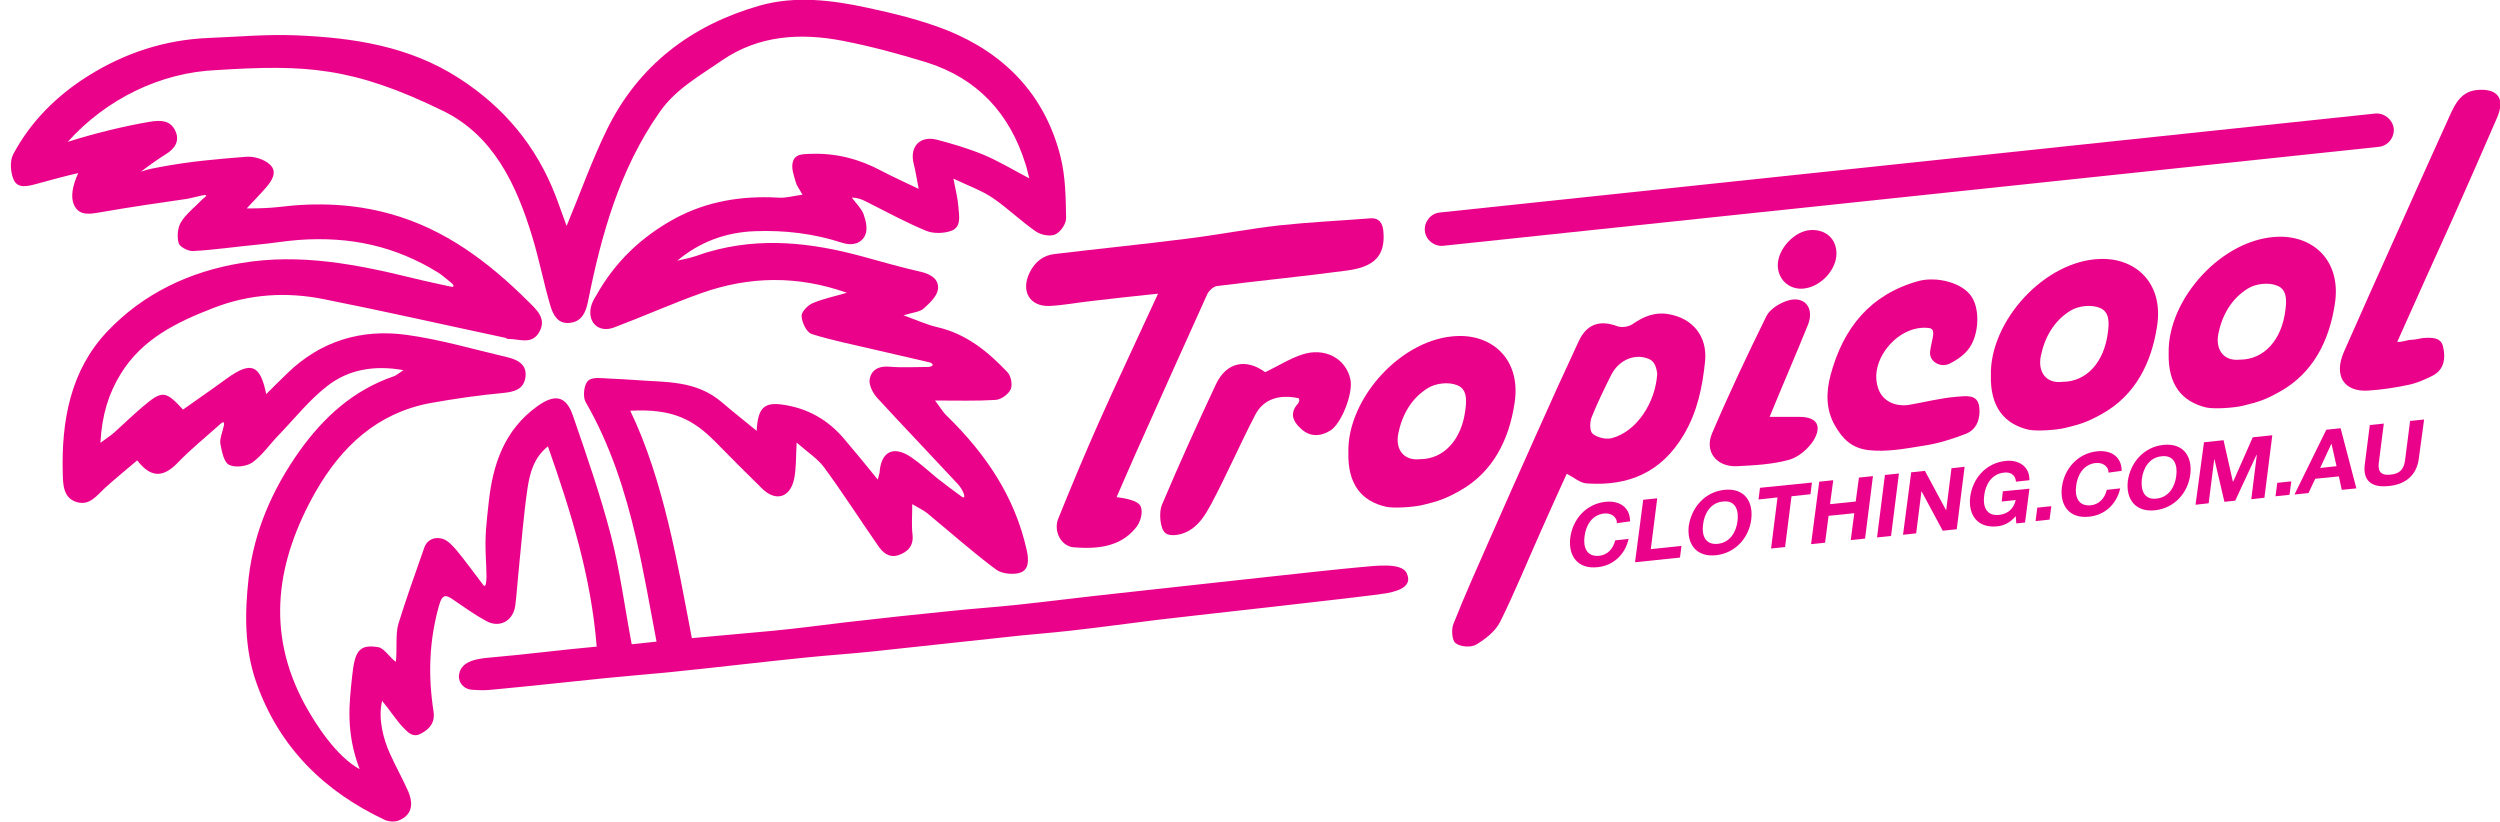 <?xml version="1.0" encoding="utf-8"?>
<!-- Generator: Adobe Illustrator 27.8.1, SVG Export Plug-In . SVG Version: 6.00 Build 0)  -->
<svg version="1.1" id="Layer_1" xmlns="http://www.w3.org/2000/svg" xmlns:xlink="http://www.w3.org/1999/xlink" x="0px" y="0px"
	 viewBox="0 0 856.4 281.7" style="enable-background:new 0 0 856.4 281.7;" xml:space="preserve">
<style type="text/css">
	.st0{fill:#EB028B;}
</style>
<g>
	<g>
		<path class="st0" d="M396.7,100.6c-8.6,0.9-16,1.7-23.5,2.6c-4.5,0.5-9.1,1.4-13.6,1.6c-6.9,0.3-10-5.1-6.9-11.4
			c1.8-3.7,4.7-6,8.7-6.4c15-1.8,30-3.3,44.9-5.2c10.7-1.3,21.3-3.4,32-4.6c10.3-1.1,20.7-1.6,31-2.4c3.4-0.3,4.4,2,4.6,4.6
			c0.7,8.3-3.2,12.1-12.7,13.3c-14.8,2-29.6,3.4-44.4,5.3c-1.2,0.2-2.8,1.7-3.3,2.9c-8.2,18.1-16.3,36.2-24.4,54.3
			c-2.2,4.9-4.3,9.9-6.6,15.1c1.3,0.2,6.9,0.8,8.1,2.9c1.2,2.2,0,5.9-1.6,7.7c-5.4,6.6-13.4,7.2-21.1,6.6c-4.4-0.3-7.1-5.5-5.4-9.8
			c4.4-10.9,8.9-21.7,13.6-32.3C382.6,130.8,389.5,116.3,396.7,100.6z"/>
		<path class="st0" d="M536.7,162.3c-2.9,6.3-5.8,12.8-8.7,19.3c-4.7,10.5-9,21.1-14.1,31.4c-1.6,3.2-5,5.9-8.2,7.8
			c-1.8,1.1-5.5,0.8-7.1-0.5c-1.2-0.9-1.5-4.7-0.7-6.6c3.8-9.6,8-19,12.2-28.5c5.3-12,10.6-24,16-36c4.8-10.8,9.7-21.6,14.7-32.3
			c2.8-6,7.3-7.4,13.4-5.1c1.5,0.5,3.8,0.1,5.1-0.8c3.7-2.6,7.7-4.2,12.2-3.4c8.4,1.4,13.4,7.6,12.6,16.1
			c-0.9,8.8-2.6,17.3-7.3,25.2c-7.6,12.9-18.9,17.7-33.2,16.7C541.3,165.5,539.3,163.6,536.7,162.3z M567.7,128
			c-0.4-3.1-1.4-4.4-2.8-5c-4.8-2.1-10.3,0.3-12.9,5.3c-2.4,4.8-4.8,9.7-6.8,14.7c-0.6,1.6-0.7,4.7,0.4,5.6c1.6,1.3,4.5,2,6.5,1.5
			C560.6,147.9,567.1,138,567.7,128z"/>
		<path class="st0" d="M682,128.5c-0.4-18.4,18.4-39.4,37.7-39.8c12-0.3,21.6,8.4,19.2,23.2c-1.9,12.3-7.3,23.4-18.7,29.8
			c-4.8,2.7-7.3,3.6-12.8,4.9c-2.9,0.7-9.6,1.2-12.5,0.6C686.7,145.3,681.7,139.5,682,128.5z M706.5,130.8c8.3,0,14.4-6.8,15.6-17.1
			c0.4-3.1,0.6-6.8-2.7-8.2c-3.1-1.3-7.5-0.7-10.1,0.9c-5.6,3.4-8.9,9.1-10.2,15.6C698,127.5,701,131.5,706.5,130.8z"/>
		<path class="st0" d="M461.9,154.9c-0.4-18.4,18.4-39.4,37.7-39.8c12-0.3,21.6,8.4,19.2,23.2c-1.9,12.3-7.3,23.4-18.7,29.8
			c-4.8,2.7-7.3,3.6-12.8,4.9c-2.9,0.7-9.6,1.2-12.5,0.6C466.5,171.7,461.6,166,461.9,154.9z M486.4,157.3c8.3,0,14.4-6.8,15.6-17.1
			c0.4-3.1,0.6-6.8-2.7-8.2c-3.1-1.3-7.5-0.7-10.1,0.9c-5.6,3.4-8.9,9.1-10.2,15.6C477.9,154,480.9,157.9,486.4,157.3z"/>
		<path class="st0" d="M742.9,120.9c-0.4-18.4,18.4-39.4,37.7-39.8c12-0.3,21.6,8.4,19.2,23.2c-1.9,12.3-7.3,23.4-18.7,29.8
			c-4.8,2.7-7.3,3.6-12.8,4.9c-2.9,0.7-9.6,1.2-12.5,0.6C747.5,137.6,742.6,131.9,742.9,120.9z M767.3,123.2
			c8.3,0,14.4-6.8,15.6-17.1c0.4-3.1,0.6-6.8-2.7-8.2c-3.1-1.3-7.5-0.7-10.1,0.9c-5.6,3.4-8.9,9.1-10.2,15.6
			C758.9,119.9,761.8,123.8,767.3,123.2z"/>
		<path class="st0" d="M821.2,117.1c1.6,0.2,3.5-0.7,4.8-0.7c1.3,0,2.6-0.4,3.9-0.6c2.9-0.2,6.3-0.4,7,3c0.9,3.7,0.5,7.8-3.6,9.9
			c-2.6,1.3-5.3,2.5-8.1,3.1c-4.6,1-9.3,1.7-14,2c-8.3,0.5-11.8-5.1-8.3-13.2c5.9-13.4,11.9-26.8,17.9-40.1
			c6.1-13.6,12.2-27.3,18.4-40.9c1.9-4.3,4.1-8.4,9.6-8.8c6.9-0.5,9.4,3,6.6,9.5c-5,11.6-10.1,23.1-15.2,34.6
			C834.2,88.2,827.6,102.7,821.2,117.1z"/>
		<path class="st0" d="M661,112.4c-10.4-1.5-20.6,10.5-17.8,20c1.3,5,6,7,10.7,6.3c5.3-0.9,11.1-2.4,16.5-2.8c3-0.2,7-1,7.6,3.4
			c0.5,3.9-0.7,7.9-4.8,9.4c-4.7,1.8-9.5,3.3-14.4,4c-6.2,1-12.5,2.2-18.7,1.5c-5.8-0.7-8.8-3.8-11.4-8.2
			c-3.3-5.6-3.2-11.6-1.6-17.6c4.3-16,13.5-27.5,30-32.1c6.1-1.7,15.2,0.4,18.4,5.5c2.9,4.6,2.4,13.6-1.5,18.2
			c-1.6,1.9-3.9,3.5-6.2,4.6c-3.1,1.5-7.2-0.8-6.6-4.4C661.7,116.3,663.4,112.9,661,112.4z"/>
		<path class="st0" d="M433.4,127.5c4.6-2.2,8.3-4.6,12.5-6c7.9-2.7,15.2,1.3,16.7,8.5c1,4.6-3,15.1-6.9,17.5c-3.4,2.1-7,2.2-10-0.6
			c-2.7-2.4-4.1-5.3-1.1-8.6c0.3-0.4,0.8-1.3,0.2-1.9c-6.6-1.4-12,0.3-14.8,5.7c-5.2,10-9.7,20.4-15,30.4c-2,3.7-4.3,7.7-8.5,9.7
			c-2,1-5.7,1.8-7.4,0.3c-1.8-1.6-2.1-7.2-1.1-9.5c6-14.2,12-27.4,18.5-41.3C420.1,124,426.9,122.7,433.4,127.5z"/>
		<path class="st0" d="M606.2,142.8c3.5,0,6.8,0,10.2,0c5.8,0,7.9,2.9,4.9,8c-1.8,2.9-5.2,5.8-8.4,6.7c-5.8,1.6-11.9,1.9-17.9,2.2
			c-7,0.3-11.2-5-8.5-11.3c5.8-13.6,12.1-26.9,18.6-40.1c1.2-2.4,4.4-4.4,7.2-5.3c5.7-1.8,9.3,2.3,7.1,8.1
			C615.2,121.5,610.7,131.8,606.2,142.8z"/>
		<path class="st0" d="M629.1,86.7c0.1,5.9-5.8,12-11.9,12.2c-4.6,0.1-8.1-3.3-8.2-7.9c-0.1-5.7,5.8-12,11.4-12.2
			C625.5,78.6,629,81.8,629.1,86.7z"/>
		<g>
			<path class="st0" d="M553.9,179.2c0-2.1-1.9-3.5-4.3-3.3c-4.3,0.4-6.4,4.2-6.8,7.9c-0.5,3.6,0.7,7,5,6.6c2.9-0.3,4.8-2.4,5.5-5.3
				l4.6-0.5c-1.2,5.4-5.3,9.2-10.7,9.7c-6.7,0.7-10-3.8-9.3-10c0.8-6.4,5.4-11.7,12.1-12.4c4.8-0.5,8.4,1.9,8.4,6.7L553.9,179.2z"/>
			<path class="st0" d="M562.9,171.2l4.8-0.5l-2.2,17.4L576,187l-0.5,4l-15.4,1.6L562.9,171.2z"/>
			<path class="st0" d="M590.7,167.8c6.7-0.7,10,3.8,9.2,10.2c-0.8,6.2-5.4,11.5-12.1,12.2c-6.7,0.7-10-3.8-9.3-10
				C579.4,173.9,584,168.5,590.7,167.8z M588.4,186.3c4.3-0.4,6.4-4.2,6.8-7.8c0.5-3.7-0.7-7.2-5-6.7c-4.3,0.4-6.4,4.2-6.8,7.9
				C582.9,183.3,584.1,186.7,588.4,186.3z"/>
			<path class="st0" d="M608.9,170.4l-6.5,0.7l0.5-4l17.8-1.8l-0.5,4l-6.5,0.7l-2.2,17.4l-4.8,0.5L608.9,170.4z"/>
			<path class="st0" d="M623.2,165l4.8-0.5l-1.1,8.2l8.8-0.9l1.1-8.2l4.8-0.5l-2.7,21.4L634,185l1.2-9.2l-8.8,0.9l-1.2,9.2l-4.8,0.5
				L623.2,165z"/>
			<path class="st0" d="M645.7,162.7l4.8-0.5l-2.7,21.4l-4.8,0.5L645.7,162.7z"/>
			<path class="st0" d="M654.7,161.8l4.7-0.5l7.2,13.4l0.1,0l1.8-14.3l4.5-0.5l-2.7,21.4l-4.8,0.5l-7.2-13.4l-0.1,0l-1.8,14.3
				l-4.5,0.5L654.7,161.8z"/>
			<path class="st0" d="M690.5,176.8c-1.9,2.3-4.2,3.3-6.3,3.5c-6.7,0.7-10-3.8-9.3-10c0.8-6.4,5.4-11.7,12.1-12.4
				c4.4-0.5,8.3,1.8,8.2,6.6l-4.6,0.5c-0.2-2.3-1.9-3.4-4.1-3.1c-4.3,0.4-6.4,4.2-6.8,7.9c-0.5,3.6,0.7,7,5,6.6
				c3.1-0.3,5.1-2.1,5.8-5.1l-4.8,0.5l0.4-3.5l9.1-0.9l-1.5,11.6l-3,0.3L690.5,176.8z"/>
			<path class="st0" d="M697.9,173.9l4.8-0.5l-0.6,4.6l-4.8,0.5L697.9,173.9z"/>
			<path class="st0" d="M722.3,161.9c0-2.1-1.9-3.5-4.3-3.3c-4.3,0.4-6.4,4.2-6.8,7.9c-0.5,3.6,0.7,7,5,6.6c2.9-0.3,4.8-2.4,5.5-5.3
				l4.6-0.5c-1.2,5.4-5.3,9.2-10.7,9.7c-6.7,0.7-10-3.8-9.3-10c0.8-6.4,5.4-11.7,12.1-12.4c4.8-0.5,8.4,1.9,8.4,6.7L722.3,161.9z"/>
			<path class="st0" d="M741.1,152.4c6.7-0.7,10,3.8,9.2,10.2c-0.8,6.2-5.4,11.5-12.1,12.2s-10-3.8-9.3-10
				C729.8,158.4,734.4,153.1,741.1,152.4z M738.7,170.8c4.3-0.4,6.4-4.2,6.8-7.8c0.5-3.7-0.7-7.2-5-6.7c-4.3,0.4-6.4,4.2-6.8,7.9
				C733.3,167.9,734.5,171.3,738.7,170.8z"/>
			<path class="st0" d="M755,151.5l6.7-0.7l3.2,14.2l0.1,0l6.7-15.2l6.7-0.7l-2.7,21.4l-4.5,0.5l1.9-15.2l-0.1,0l-7.3,15.7l-3.7,0.4
				l-3.4-14.5l-0.1,0l-1.9,15l-4.5,0.5L755,151.5z"/>
			<path class="st0" d="M780.1,165.4l4.8-0.5l-0.6,4.6l-4.8,0.5L780.1,165.4z"/>
			<path class="st0" d="M796.9,147.2l4.9-0.5l5.4,20.6l-5,0.5l-1-4.6l-8.1,0.8l-2.3,4.9l-4.8,0.5L796.9,147.2z M794.8,160.3l5.6-0.6
				l-1.7-7.6l-0.1,0L794.8,160.3z"/>
			<path class="st0" d="M828.6,157c-0.7,5.8-4.6,9-10.4,9.5c-5.8,0.6-8.9-1.8-8.1-7.6l1.7-13.3l4.8-0.5l-1.7,13.3
				c-0.3,2.3,0,4.6,3.9,4.2c3.4-0.3,4.7-1.9,5.1-5.1l1.7-13.3l4.8-0.5L828.6,157z"/>
		</g>
		<path class="st0" d="M813.6,38.9L493.2,72.8c-3.1,0.3-5.4,3.2-5.1,6.3v0c0.3,3.1,3.2,5.4,6.3,5.1l320.5-33.9
			c3.1-0.3,5.4-3.2,5.1-6.3v0C819.6,40.9,816.7,38.6,813.6,38.9z"/>
	</g>
	<path class="st0" d="M194.1,77.4c4.7-11.3,8.6-22.3,13.7-32.8c10.8-22.2,29-36,52.5-42.7c12.1-3.4,24.5-1.9,36.6,0.7
		c9.3,2,18.8,4.3,27.6,7.8c19.8,8,33.5,22.2,38.8,43.3c1.7,6.8,1.8,14,1.9,21.1c0,1.9-1.9,4.7-3.7,5.5c-1.7,0.8-4.8,0.2-6.5-0.9
		c-5.1-3.5-9.7-8-14.8-11.5c-3.8-2.6-8.3-4.2-13.6-6.7c0.8,4.1,1.5,6.8,1.7,9.6c0.2,3,1.2,7-2.5,8.3c-2.6,0.9-6.2,1-8.7-0.1
		c-7-2.9-13.7-6.6-20.5-10c-1.4-0.7-2.9-1.3-4.8-1.3c1.4,1.9,3.2,3.6,4,5.6c0.8,2.2,1.5,5.2,0.6,7.2c-1.3,2.9-4.4,3.8-7.8,2.7
		c-9.8-3.2-19.8-4.4-30.1-4c-9.9,0.4-18.7,3.6-26.5,10.1c1.7-0.4,3.4-0.7,5.1-1.2c1.9-0.5,3.7-1.3,5.6-1.8
		c17.8-5.2,35.4-3.2,52.9,1.6c6.6,1.8,13.1,3.7,19.8,5.2c3.5,0.8,6.4,2.6,5.9,6.1c-0.4,2.4-2.9,4.7-4.9,6.5
		c-1.4,1.2-3.6,1.3-6.9,2.3c4.7,1.7,8.1,3.3,11.7,4.1c9.9,2.3,17.3,8.4,24,15.5c1.2,1.3,1.7,4.4,1,5.8c-0.8,1.7-3.3,3.5-5.2,3.6
		c-6.5,0.4-13,0.2-20.7,0.2c1.7,2.2,2.7,4,4.1,5.3c13.2,12.9,23.2,27.5,27.3,45.9c0.8,3.5,0.7,6.6-2,7.7c-2.4,0.9-6.5,0.5-8.5-1
		c-8.2-6.1-15.8-12.9-23.7-19.4c-1.1-0.9-2.5-1.5-5-3c0,4.1-0.3,7.3,0.1,10.5c0.4,3.9-1.7,5.9-4.9,7c-3.3,1-5.4-1-7-3.4
		c-6.2-8.9-12-18-18.4-26.7c-2.2-3-5.7-5.2-9.4-8.5c-0.3,5.2-0.1,9-0.9,12.6c-1.4,6.4-6.4,7.7-11,3.1c-5.3-5.2-10.6-10.5-15.8-15.8
		c-7.6-7.7-14.6-11.6-29.3-10.8c11.4,23.7,16.2,52.3,21.1,77.9c9.3-0.8,18.5-1.7,27.6-2.5c8.3-0.8,16.6-1.9,24.9-2.9
		c12.1-1.4,24.1-2.7,36.2-3.9c7.5-0.8,15.1-1.3,22.6-2.1c11.4-1.2,22.8-2.7,34.2-3.9c7.8-0.8,75.5-8.4,83.4-9
		c4.9-0.4,14.3-1.8,16,2.1c1.8,3.9-1.5,5.8-6.8,6.8c-6.1,1.1-72.1,8.3-78.3,9.1c-9.9,1.2-19.8,2.6-29.7,3.7
		c-7.7,0.9-15.4,1.4-23,2.3c-15.2,1.6-30.3,3.3-45.5,4.9c-7.7,0.8-15.4,1.3-23.1,2.1c-14.8,1.5-29.7,3.3-44.5,4.8
		c-7.8,0.8-15.7,1.4-23.6,2.2c-12.7,1.3-25.5,2.7-38.2,3.9c-3.1,0.3-4.1,0.3-7.3,0.1c-2.9-0.1-5.2-2.5-4.6-5.5
		c0.9-4.5,6.3-5.2,11.1-5.6c11.6-1,23.9-2.6,36-3.7c-1.9-23.9-8.7-45.8-16.7-68.6c-4.8,3.8-6.2,9.1-7,14.4
		c-1.4,9.6-2.1,19.2-3.1,28.9c-0.4,3.8-0.6,7.5-1.1,11.3c-0.7,5.2-5.4,7.8-10,5.2c-3.7-2-7.2-4.5-10.7-6.9c-2.7-1.9-4.2-2.8-5.4,1.6
		c-3.4,12-3.8,24-1.9,36.2c0.6,3.6-1,5.9-4.1,7.6c-3,1.7-4.6-0.3-6.3-2c-1.9-1.9-4.9-6.4-7.2-9.1c-1.5,6.1,0.5,13.3,2.7,18.1
		c1.9,4.3,4.3,8.5,6.2,12.8c2.1,4.9,1,8.4-3.3,10.1c-1.3,0.5-3.1,0.4-4.4-0.1c-21-9.8-36.5-25-44.3-47.2c-4.1-11.7-4-23.8-2.6-36.1
		c1.9-16,8.2-30.2,17.4-43.2c8.3-11.6,18.5-20.9,32.3-25.6c0.9-0.3,1.6-1,3.3-2.1c-10-1.8-18.7-0.2-25.8,5.2
		c-6.3,4.8-11.4,11.3-17,17.1c-3,3.1-5.5,6.8-8.9,9.3c-2,1.4-6,1.9-8.1,0.8c-1.7-0.9-2.4-4.5-2.9-7.1c-0.3-1.7,0.6-3.7,1-5.6
		c0.6-1.9,0.2-2.5-1.3-1c-4.8,4.3-9.9,8.4-14.4,13.1c-4.9,5-9.1,5.2-13.8-0.9c-3.7,3.2-7.5,6.2-11.1,9.5c-2.8,2.6-5.2,6.1-9.6,4.8
		c-4.8-1.4-4.7-6.4-4.8-9.9c-0.5-17.8,2.6-35.2,15.2-48.5c12.3-13,28.2-20.6,46-23.5c20.2-3.4,39.8,0.5,59.3,5.3c4,1,8,1.8,12,2.7
		c1.8,0.5,1.6-0.4,0.6-1.2c-1.4-1.1-2.8-2.4-4.3-3.4c-14.8-9.2-30.3-12.6-48.1-11.3c-5,0.4-9.4,1.2-14,1.6
		c-7.4,0.7-14.7,1.8-22.1,2.2c-1.6,0.1-4.5-1.4-4.9-2.7c-0.6-2.2-0.4-5.2,0.8-7.2c1.7-2.8,4.5-4.9,7.3-7.8c3.5-2.7-0.5-1.1-5.1-0.2
		c-9.7,1.4-19.4,2.8-29.1,4.5c-3.7,0.6-7.8,1.7-9.7-2.3c-1.3-2.7-0.6-6.7,1.4-11c-3.3,0.7-10,2.5-14.3,3.7c-3,0.8-6.4,1.7-7.8-1.4
		c-1.1-2.5-1.4-6.4-0.2-8.7c6-11.3,14.9-20.1,25.7-26.9c12.6-7.9,26.4-12.4,41.3-13c9.9-0.4,19.9-1.3,29.8-0.9
		c19.7,0.8,39,3.7,56.1,14.8c15.3,9.9,26.3,23.1,32.9,40.1C191.7,70.6,192.8,74,194.1,77.4z M74.3,24C55,24.8,36.4,33.9,23.2,48.6
		c9.1-2.9,19.3-5.4,28.2-6.9c3.7-0.6,6.9-0.5,8.6,3c1.7,3.5,0,6.2-3.3,8.2c-2,1.2-6.1,4.1-8.4,5.9c2.6-0.9,4-1.1,6.6-1.6
		c10.1-1.9,19.3-2.7,29.5-3.5c2.7-0.2,6.3,0.9,8.2,2.8c2.5,2.5,0.5,5.5-1.6,7.9c-2,2.3-4.1,4.4-6.5,7c4.2,0,7.6-0.1,11.1-0.5
		c12.9-1.6,25.7-1.1,38.2,2.4c18.7,5.2,33.6,16.5,47.1,29.9c2.9,2.9,6.5,5.9,3.8,10.6c-2.6,4.5-7,2.2-10.8,2.3
		c-0.3,0-0.6-0.4-0.9-0.4c-20.7-4.4-41.3-9.1-62-13.2c-12.8-2.6-25.6-1.8-37.9,3C60.7,110.3,48.8,116,41.4,128
		c-4.2,6.8-6.5,14.2-7,23.7c2.4-1.8,3.7-2.6,4.8-3.6c3.2-2.9,6.3-5.9,9.6-8.7c6.8-5.8,7.9-5.6,13.9,0.9c4.9-3.5,9.9-6.9,14.8-10.5
		c8.4-6.1,11.6-5.1,13.7,5.2c2.6-2.6,4.9-4.9,7.2-7.1c11.4-11.1,25.4-15.3,40.8-13.2c11.7,1.6,23.2,5,34.7,7.7
		c3.4,0.8,6.7,2.5,6.1,6.8c-0.6,4.1-3.6,5-7.5,5.4c-8.5,0.8-16.9,2-25.2,3.5c-18.1,3.4-30.3,14.9-39.1,30.2
		c-13.4,23.6-17.4,47.9-3.8,73c3.7,6.8,10.8,17.8,18.8,22.2c-4.9-12.9-3.5-22.9-2.6-31.6c0.9-8.8,2.3-11.3,9-10.2c2,0.3,4.3,4,6,5
		c0.5-3.8-0.2-9.6,0.9-13.1c2.7-8.7,5.8-17.3,8.8-25.9c1.1-3.1,3.8-3.9,6.4-3.1c1.8,0.6,3.4,2.4,4.7,3.9c2.3,2.7,6.7,8.7,9.3,12.1
		c1.5,1.1,0.8-6.8,0.7-10.1c-0.3-7.4,0.2-10.9,1-18.3c1.4-13.1,5.3-24.8,16.6-33c6-4.3,9.9-3.8,12.3,3.3c4.7,13.6,9.4,27.2,13,41
		c3.1,12.1,4.7,24.5,7.1,37.2l8.5-0.9c-2.2-11.6-4.3-23.8-6.9-35c-3.8-16.4-8.9-32.4-17.4-47.1c-1-1.8-0.6-6,0.9-7.3
		c1.4-1.4,4.9-0.8,7.5-0.7c2.6,0.1,6.2,0.3,8.9,0.5c9.8,0.8,20.5-0.1,29.5,7.7c3.7,3.2,7.6,6.2,11.8,9.7c0.4-7.7,2.4-9.9,8.8-9
		c8.6,1.2,15.7,5.2,21.3,11.9c3.7,4.4,7.4,8.8,11.4,13.8c0.4-1.5,0.5-2,0.6-2.4c0.5-7.2,4.7-9.4,10.8-5.3c3.1,2.1,5.9,4.7,8.8,7.1
		c2.8,2.2,5.6,4.3,8.5,6.4c1.8,1.3,0.8-2-1.3-4.3c-9.2-9.9-18.6-19.7-27.7-29.6c-1.4-1.6-2.8-4.3-2.5-6.2c0.5-3.1,2.9-4.7,6.6-4.4
		c4.5,0.4,9.1,0.1,13.6,0.1c2.4-0.3,1.2-1.4,0.2-1.6c-6.3-1.5-12.7-2.9-19-4.4c-7.1-1.7-14.4-3.1-21.3-5.3c-1.7-0.6-3.3-3.9-3.4-6.1
		c-0.1-1.5,2.2-3.8,3.9-4.5c3.6-1.5,7.5-2.3,11.6-3.5c-16.9-6-33.4-5.7-49.8,0.1c-10.1,3.6-19.9,8-30,11.8c-5.1,1.9-9-1.6-7.9-6.9
		c0.3-1.4,1-2.8,1.8-4c6.4-11.5,15.5-20.2,27.1-26.5c11-5.9,22.9-7.8,35.3-7.1c2.6,0.2,5.2-0.6,8.3-1c-1.1-2-2-3.1-2.3-4.3
		c-0.6-2.1-1.5-4.5-1.1-6.5c0.6-3.3,3.6-3.1,6.4-3.2c8.6-0.3,16.5,1.8,24,5.8c3.8,2,7.8,3.8,12.8,6.2c-0.7-3.7-1.1-6.2-1.7-8.6
		c-1.5-5.9,2.2-9.8,8.1-8.2c5.3,1.4,10.7,3,15.8,5.1c5.2,2.2,10,5.1,15.7,8.1c-0.6-2.1-0.8-3.5-1.3-4.9
		c-5.4-17.3-16.4-29.3-33.8-34.8c-9.4-2.9-19-5.5-28.7-7.4c-14.5-2.8-28.8-2-41.5,6.7c-7.6,5.3-15.9,9.8-21.4,17.8
		c-13.7,19.6-19.9,41.9-24.5,64.9c-0.7,3.5-2.1,6.8-6.2,7.2c-4.2,0.5-5.8-2.9-6.7-6c-2.3-7.8-3.8-15.8-6.2-23.6
		C176.9,63.2,169,46.4,151.8,38C120.7,22.8,104.5,22.1,74.3,24z"/>
</g>
</svg>
